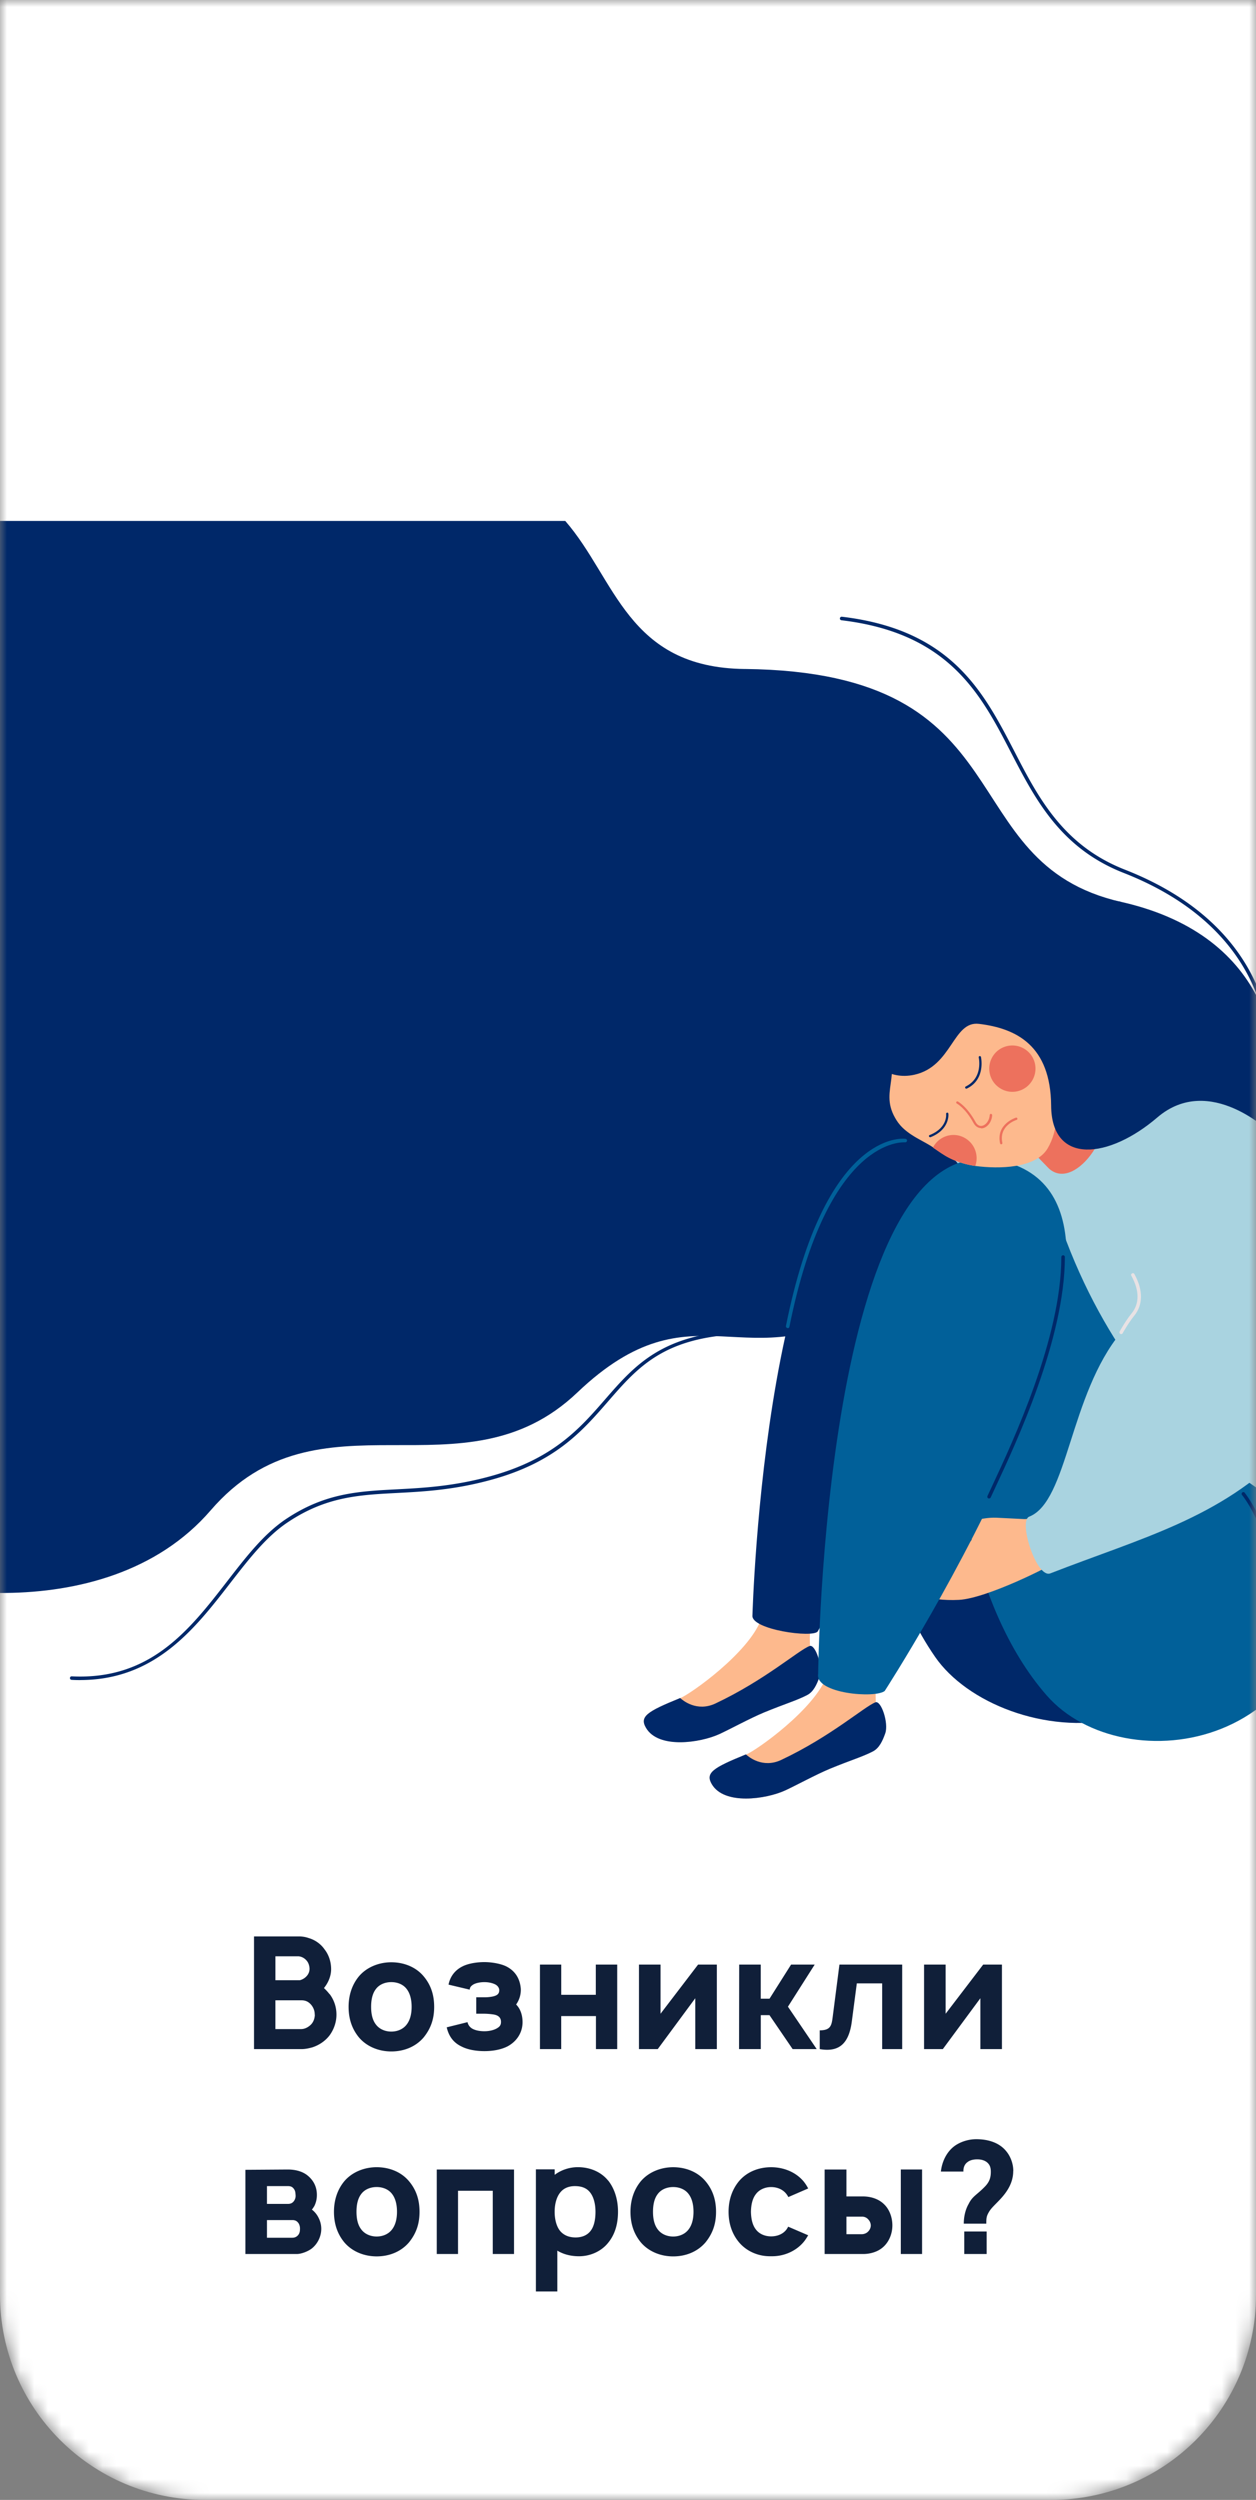 <?xml version="1.0" encoding="UTF-8"?> <svg xmlns="http://www.w3.org/2000/svg" xmlns:v="https://vecta.io/nano" width="92" height="183" fill="none"><rect width="100%" height="100%" fill="#808080" stroke="none"/> <mask id="A" maskUnits="userSpaceOnUse" x="0" y="0" width="92" height="183"> <path d="M0 0h92v168c0 8.284-6.716 15-15 15H15c-8.284 0-15-6.716-15-15V0z" fill="#fff"></path> </mask> <g mask="url(#A)"> <path d="M0-25h92v193c0 8.284-6.716 15-15 15H15c-8.284 0-15-6.716-15-15V-25z" fill="#fff"></path> <path d="M54.553 48.97c20.85.227 14.92 14.174 27.578 17.056 0 0 .024 11.455 1.105 19.105l2.834 2.303c-.933.77-1.745 1.33-2.48 1.74.282 11.892-7.023 15.066-7.023 15.066-2.252-.14-6.37-3.946-11.417-9.785l-1.474.957c-8.94 5.97-12.742-1.708-21.39 6.525-8.397 7.994-18.898-.6-26.854 8.624-7.857 9.106-23.518 5.763-25.928 3.773v-76.2h51.9c3.708 4.26 4.538 10.745 13.148 10.838z" fill="#002869"></path> <path d="M54.64 128.442c.795-.323 5.003-3.312 5.922-5.75 1.356-3.584 3.643.78 3.643.78-.093.307-.07.765-.045 1.274.685 1.31.5 2.934-.616 3.422l-2.97 1.395c-.995.382-2.33 1.17-3.075 1.508-1.377.626-4.445 1.09-5.36-.468-.49-.834.1-1.188 2.503-2.163z" fill="#fdb98d"></path> <path d="M54.604 128.436c.017-.007.038-.007.052.006.158.145 1.202 1.037 2.575.386 3.625-1.71 6.063-3.884 6.882-4.21.42-.192.998 1.512.73 2.27-.196.555-.44 1.08-.902 1.32-.775.403-1.632.644-3.15 1.27-.985.407-2.55 1.257-3.295 1.594-1.377.627-4.445 1.092-5.36-.468-.486-.826.093-1.198 2.468-2.165z" fill="#002869"></path> <path d="M49.82 124.31c.795-.324 5.002-3.312 5.922-5.75 1.356-3.584 3.642.782 3.642.782-.093.306-.07.764-.045 1.274.685 1.308.5 2.933-.616 3.422l-2.97 1.394c-.995.383-2.33 1.17-3.075 1.508-1.377.627-4.445 1.092-5.36-.468-.49-.833.1-1.188 2.503-2.162z" fill="#fdb98d"></path> <g fill="#002869"> <path d="M49.784 124.304c.017-.007.038-.007.052.007.158.145 1.202 1.036 2.575.386 3.625-1.712 6.063-3.884 6.882-4.2.42-.193 1 1.5.73 2.27-.196.554-.44 1.08-.902 1.318-.775.403-1.632.644-3.15 1.27-.985.406-2.55 1.256-3.295 1.594-1.377.626-4.445 1.1-5.36-.468-.485-.827.093-1.198 2.47-2.166zM76.835 84.7C75.76 95.58 62.15 96.014 61.42 81.533c-.148-2.913-3.05-10.16 5.96-13.162 4.02-1.34 9.454 16.32 9.454 16.32z"></path> </g> <path d="M69.588 94.078c2.503 14.285 4.214 30.652 14.608 30.67s11.644-13.664 12.976-13.027c1.604.767 2.3-2.886 2.176-6.652-.007-.272-.017-.558-.034-.844-.654-11.237-7.977-30.838-20.702-28.18-10.167 2.12-11.475 4.063-9.024 18.034z" fill="#a9d3e0"></path> <g fill="#002869"> <path d="M92.008 109.85s-17.12-5.275-22.878-23.525c-2.32-7.357-6.238 7.258-5.23 20.306.448 5.767 1.876 10.724 4.59 14.65 4.662 6.752 22.94 9.217 23.518-11.43z"></path> <path d="M59.9 119.42s20.52-36.11 6.455-35.734c-10.284.275-11.24 34.563-11.24 34.563-.127 1.043 4.46 1.677 4.786 1.17z"></path> </g> <path d="M97.172 111.72s-14.174-5.11-19.93-23.36c0 0-7.27.14-7.282 16.23 0 1.47.816 12.8 6.714 19.525 5.622 6.428 21.673 4.186 20.5-12.395z" fill="#016099"></path> <path d="M65.257 114.526c.172.29 1.456.575 2.458.816-1.067-.186-2.427-.28-2.234.004.15.217.902.413 1.618.613-.365-.035-1.067.037-.936.213.265.348 1.8 1.06 4.076.943 2.024-.103 6.82-2.5 7.316-2.916l-.802-3.635s-1.088.664-1.742.636l-2.03-.1c-1.095-.038-1.604.348-2.837.1-1.36-.272-2.042-.058-1.794.248.413.5 2.716.485 2.827 1.23-.03.245-1.115.906-1.863 1.085-1.02.244-3.505-.482-3.36.027.1.313 1.27.623 1.963.754-1.023-.148-2.96-.52-2.658-.007z" fill="#fdb98d"></path> <path d="M64.806 123.78s23.212-35.8 8.36-38.84c-12.82-2.613-13.238 37.59-13.238 37.59-.248 1.446 4.187 1.814 4.88 1.25z" fill="#016099"></path> <path d="M76.935 115.176c6.66-2.592 12.47-4.038 17.287-9.003 1.766-1.82 3.336-4.727 3.67-8.47.02-.196.035-.392.048-.592.53-8.7-4.617-18.867-16.963-19.394l-.933 9.244c-2.02 3.96 3.983 8.277 2.076 10.57-3.794 4.572-3.887 12.377-6.734 13.493-.81.317.54 4.544 1.55 4.152z" fill="#a9d3e0"></path> <path d="M73.812 76.554l6.67 3.9c1.684 1.725-1.625 6.9-3.646 5.09l-2.617-2.696-.406-6.283z" fill="#ed715d"></path> <path d="M68.345 84.006c.42.28.788.56 1.233.778.578.282 1.215.482 1.87.568 1.74.23 4.417.18 5.288-1.284 1.54-2.586.496-7.647-3.56-9.382-3.54-1.515-10.24-1.577-8.845.55 2.162 3.305-.014 4.414 1.236 6.6.262.46.633.957 1.8 1.587.372.207.7.38.988.572z" fill="#fdb98d"></path> <g fill="#ed715d"> <path d="M73.268 79.67c.8.5 1.842.24 2.33-.558s.24-1.842-.558-2.33-1.842-.24-2.33.558-.24 1.842.558 2.33zm-3.7 5.113c.578.282 1.22.475 1.87.568a1.7 1.7 0 0 0-.709-2.014c-.8-.5-1.842-.24-2.33.558l-.062.107c.42.282.788.56 1.233.78z"></path> </g> <path d="M61.642 73.52s3.02-9.347 12.405-5.44c3.59 1.494 7.86-2.107 7.86-2.107 10.752 2.32 12.587 10.618 11.217 16.987 0 0-4.5-4.462-8.356-1.157-3.508 3.006-7.743 3.54-7.774-.87-.034-4.376-2.524-5.653-5.285-5.984-1.914-.23-1.96 3.1-4.72 3.722-3.887.87-5.347-5.15-5.347-5.15z" fill="#002869"></path> <g fill="#ed715d"> <path d="M73.34 83.768c.062-.014.093-.06.083-.103-.275-1.267.992-1.67 1.043-1.687.045-.014.07-.062.055-.107s-.062-.07-.107-.055c-.014.003-1.47.46-1.16 1.883.01.04.048.07.086.07zM71.87 82.6c.04 0 .086-.003.127-.014.36-.083.654-.492.678-.95.003-.048-.034-.086-.08-.1s-.086.034-.1.08c-.024.44-.3.74-.547.795-.196.045-.372-.055-.492-.28-.627-1.14-1.267-1.477-1.294-1.5-.04-.02-.093-.003-.114.038s-.003.093.038.114c.007.004.627.33 1.222 1.422.134.24.33.375.55.375z"></path> </g> <g fill="#002869"> <path d="M70.78 79.694c.014 0 .024-.003.038-.007 1.4-.67 1.04-2.296 1.036-2.314-.01-.045-.06-.076-.1-.065s-.076.055-.065.1c.014.062.32 1.5-.947 2.124-.04.02-.06.072-.038.114.014.03.045.048.076.048zm-2.652 3.56c.01 0 .02-.004.03-.007 1.436-.572 1.312-1.7 1.308-1.725-.007-.045-.048-.083-.093-.072s-.08.048-.072.093.107 1.023-1.205 1.546c-.045.017-.065.065-.048.1s.045.055.08.055zm24.834-5.82c.065 0 .12-.048.127-.117.01-.1.795-9.158-10.697-13.658-4.524-1.773-6.35-5.285-8.1-8.68-2.266-4.365-4.607-8.88-12.625-9.833-.072-.007-.134.04-.145.114s.04.134.114.145c7.88.94 10.2 5.392 12.425 9.695 1.783 3.44 3.63 6.992 8.246 8.8 11.3 4.43 10.542 13.303 10.535 13.393-.007.072.045.134.114.14zM5.86 122.985c5.502 0 8.408-3.75 10.986-7.075 1.377-1.776 2.68-3.456 4.27-4.5 2.785-1.852 5.182-1.976 7.956-2.12 1.96-.103 4.183-.217 6.893-.96 4.7-1.284 6.676-3.557 8.583-5.75 2.197-2.527 4.094-4.706 9.77-4.92.072-.003.127-.062.124-.134s-.062-.127-.134-.124c-5.788.217-7.812 2.544-9.953 5-1.883 2.166-3.832 4.407-8.46 5.67-2.682.733-4.892.847-6.838.95-2.813.145-5.244.272-8.087 2.162-1.625 1.08-2.94 2.775-4.33 4.57-2.76 3.56-5.612 7.244-11.382 6.958-.08-.003-.13.052-.134.124s.052.13.124.134a9.14 9.14 0 0 0 .613.017zm87.188-8.077c.08-.003.13-.065.127-.137-.217-3.32-2-5.474-2-5.5a.13.13 0 0 0-.182-.017c-.055.045-.062.128-.017.183.017.02 1.74 2.117 1.95 5.346.01.073.065.124.134.124z"></path> </g> <path d="M82.12 97.66c.045 0 .1-.024.114-.065.004-.007.43-.77.847-1.28.644-.788.658-1.856.038-3.002l-.02-.04c-.03-.062-.1-.1-.172-.06s-.1.1-.058.172l.024.048c.575 1.064.572 2.004-.01 2.716-.43.527-.854 1.288-.87 1.32-.034.062-.014.14.052.176.014.01.034.017.058.017z" fill="#e8e2e4"></path> <path d="M72.45 109.692c.048 0 .096-.027.117-.075l.348-.747C74.435 105.616 78 98.004 78 92.017c0-.072-.06-.13-.13-.13s-.13.058-.13.13c0 5.93-3.546 13.5-5.06 16.746l-.35.75c-.03.066 0 .142.062.173.028.003.045.006.062.006z" fill="#002869"></path> <path d="M57.696 97.23c.06 0 .114-.04.127-.103 2.82-14.03 8.414-13.5 8.47-13.506.07.01.134-.04.145-.114s-.04-.134-.114-.145c-.24-.028-5.89-.554-8.755 13.7-.014.07.03.138.1.15.01.004.017.007.027.007z" fill="#016099"></path> </g> <path d="M24.14 145.978a3.88 3.88 0 0 0-.412-.447c.01-.01.034-.034.046-.057.31-.4.493-.894.48-1.375-.01-.504-.172-1.008-.48-1.398-.275-.4-.7-.7-1.18-.836-.23-.08-.47-.115-.7-.115h-3.288V150h3.483c.264 0 .527-.057.78-.126.504-.16.963-.47 1.283-.894.32-.447.493-.974.493-1.5a2.48 2.48 0 0 0-.493-1.501zm-2.27-2.773a.88.88 0 0 1 .573.298c.15.16.218.378.23.596a.78.78 0 0 1-.195.538 1 1 0 0 1-.516.321h-1.788v-1.753h1.696zm1.192 4.274c-.01.298-.115.585-.344.78-.183.16-.413.275-.665.275h-1.88v-2.108h1.88c.264 0 .48.057.7.286.195.207.31.493.298.768zm5.6 2.693c.928 0 1.788-.344 2.372-1.03.527-.654.768-1.352.768-2.235 0-.836-.218-1.58-.768-2.234-.573-.688-1.455-1.03-2.372-1.03-.905 0-1.8.355-2.372 1.03-.493.596-.756 1.363-.756 2.234 0 .848.23 1.593.756 2.235.573.676 1.455 1.03 2.372 1.03zm1.134-1.982c-.252.343-.676.527-1.134.527s-.882-.184-1.134-.527c-.264-.344-.344-.814-.344-1.284s.08-.95.344-1.295c.252-.343.676-.515 1.134-.515s.882.172 1.134.515c.263.344.355.825.355 1.295s-.092.94-.355 1.284zm3.06-2.91l1.547.367c.023-.172.08-.252.252-.367.183-.114.504-.183.825-.183s.62.07.825.183c.16.092.264.252.264.4 0 .218-.08.4-.538.48a2.84 2.84 0 0 1-.55.046h-.596v1.203h.596a4.82 4.82 0 0 1 .596.046c.4.046.62.218.62.55 0 .24-.092.355-.31.48s-.55.207-.905.207-.7-.07-.917-.207c-.172-.114-.275-.263-.32-.458l-1.524.378c.138.596.447 1.1 1.077 1.4.458.24 1.09.343 1.684.343.56 0 1.18-.09 1.684-.343.63-.333 1.09-.94 1.11-1.73.01-.492-.126-.996-.47-1.34a1.87 1.87 0 0 0 .344-1.135c-.057-.756-.412-1.33-1.077-1.66-.4-.195-1.054-.31-1.593-.31-.516 0-1.157.09-1.593.31-.516.252-.905.7-1.03 1.33zm10.786-1.467v2.212H41.11v-2.212H39.55V150h1.558v-2.418h2.544V150h1.558v-6.188h-1.558zm8.866 0h-1.375l-2.75 3.598v-3.598h-1.58V150h1.375l2.75-3.724V150h1.58v-6.188zm3.202 3.702h.653L58.06 150h1.764l-2.108-3.105 1.96-3.083h-1.73l-1.58 2.498h-.642v-2.498h-1.58l-.01 6.188h1.593v-2.486zm5.777-3.702l-.493 3.828c-.08.63-.15.985-.95.985V150c1.455.252 2.143-.447 2.35-2.017l.367-2.796h1.856V150h1.467v-6.188h-4.595zm11.904 0h-1.375l-2.75 3.598v-3.598h-1.58V150h1.375l2.75-3.724V150h1.58v-6.188zm-55.416 15.023V165h3.758c.332 0 .814-.183 1.1-.4.435-.344.7-.894.7-1.444 0-.275-.07-.56-.195-.802a1.69 1.69 0 0 0-.493-.607c.07-.08.126-.172.183-.264a1.8 1.8 0 0 0 .183-.813c0-.596-.252-1.077-.7-1.433-.378-.297-.894-.424-1.432-.424l-3.105.023zm1.58 1.192h1.524c.23 0 .355.057.48.252.08.138.08.264.092.4s-.012.263-.092.4c-.115.183-.264.252-.48.252h-1.524v-1.295zm0 2.487h1.856c.23 0 .355.08.47.252a.74.74 0 0 1 .092.389c0 .126-.01.264-.092.4-.115.172-.275.252-.47.252h-1.856v-1.294zm8.035 2.658c.928 0 1.788-.344 2.372-1.03.527-.654.768-1.352.768-2.235 0-.836-.218-1.58-.768-2.234-.573-.688-1.455-1.03-2.372-1.03-.905 0-1.8.355-2.372 1.03-.493.596-.756 1.363-.756 2.234 0 .848.23 1.593.756 2.235.573.676 1.455 1.03 2.372 1.03zm1.134-1.982c-.252.343-.676.527-1.134.527s-.882-.184-1.134-.527c-.264-.344-.344-.814-.344-1.284s.08-.95.344-1.295c.252-.343.676-.515 1.134-.515s.882.172 1.134.515c.264.344.355.825.355 1.295s-.092.94-.355 1.284zm8.928-4.378h-5.66V165h1.558v-4.63h2.544V165h1.558v-6.188zm6.895.814c-.527-.653-1.352-.985-2.212-.985a2.85 2.85 0 0 0-1.707.561v-.4h-1.375v8.938h1.57v-2.99c.447.275.997.413 1.593.413.814 0 1.627-.355 2.13-.986.527-.64.722-1.432.722-2.28 0-.86-.24-1.673-.722-2.28zm-1.238 3.61c-.264.4-.7.55-1.146.55-.447 0-.825-.137-1.1-.435-.298-.332-.436-.882-.436-1.444s.138-1.1.436-1.444c.252-.297.62-.435 1.043-.435.516 0 .917.15 1.18.55.218.32.332.802.332 1.33s-.092 1.01-.31 1.33zm6 1.937c.928 0 1.787-.344 2.372-1.03.527-.654.768-1.352.768-2.235 0-.836-.218-1.58-.768-2.234-.573-.688-1.455-1.03-2.372-1.03-.905 0-1.8.355-2.372 1.03-.493.596-.756 1.363-.756 2.234 0 .848.23 1.593.756 2.235.573.676 1.455 1.03 2.372 1.03zm1.134-1.982c-.252.343-.676.527-1.134.527s-.882-.184-1.134-.527c-.263-.344-.344-.814-.344-1.284s.08-.95.344-1.295c.252-.343.676-.515 1.134-.515s.882.172 1.134.515c.264.344.355.825.355 1.295s-.092.94-.355 1.284zm8.756-2.99a2.98 2.98 0 0 0-.344-.527c-.573-.676-1.455-1.03-2.372-1.03-.882 0-1.764.32-2.36 1.03-.516.63-.756 1.398-.756 2.234s.24 1.604.756 2.223c.573.688 1.455 1.054 2.36 1.03.905.023 1.8-.355 2.372-1.03.138-.16.24-.332.344-.504l-1.467-.63c-.034.07-.07.126-.115.195-.252.343-.676.515-1.134.515-.447 0-.87-.172-1.123-.515-.264-.344-.344-.814-.355-1.284.01-.47.092-.94.355-1.283.252-.344.676-.527 1.123-.527.458 0 .882.183 1.134.527a1.22 1.22 0 0 1 .126.206l1.455-.63zm1.204-1.387V165h2.807c.538 0 1.123-.16 1.535-.56.413-.4.62-.974.62-1.536 0-.573-.206-1.17-.62-1.558-.412-.4-.997-.562-1.535-.562H62v-1.97h-1.58zm5.58 0V165h1.558v-6.188h-1.558zm-4 3.45h1.17a.59.59 0 0 1 .458.218.64.64 0 0 1 .172.424c0 .16-.07.32-.183.436-.115.126-.275.194-.447.206H62v-1.284zm12.24-3.345c0-.516-.195-1.066-.527-1.456-.504-.618-1.318-.87-2.188-.87-.527 0-1.077.16-1.513.446-.596.4-.986 1.112-1.077 1.925h1.65c-.012-.297.092-.55.31-.7.172-.137.435-.195.7-.195.344 0 .665.103.848.355.115.15.15.344.15.55 0 .4-.08.71-.4 1.055-.607.64-.94.72-1.226 1.306-.24.412-.355.94-.355 1.444h1.65c0-.424.01-.562.23-.917.172-.264.412-.47.768-.848.55-.584.974-1.25.974-2.085zM70.63 165h1.64v-1.65h-1.64V165z" fill="#101f39"></path> </svg> 